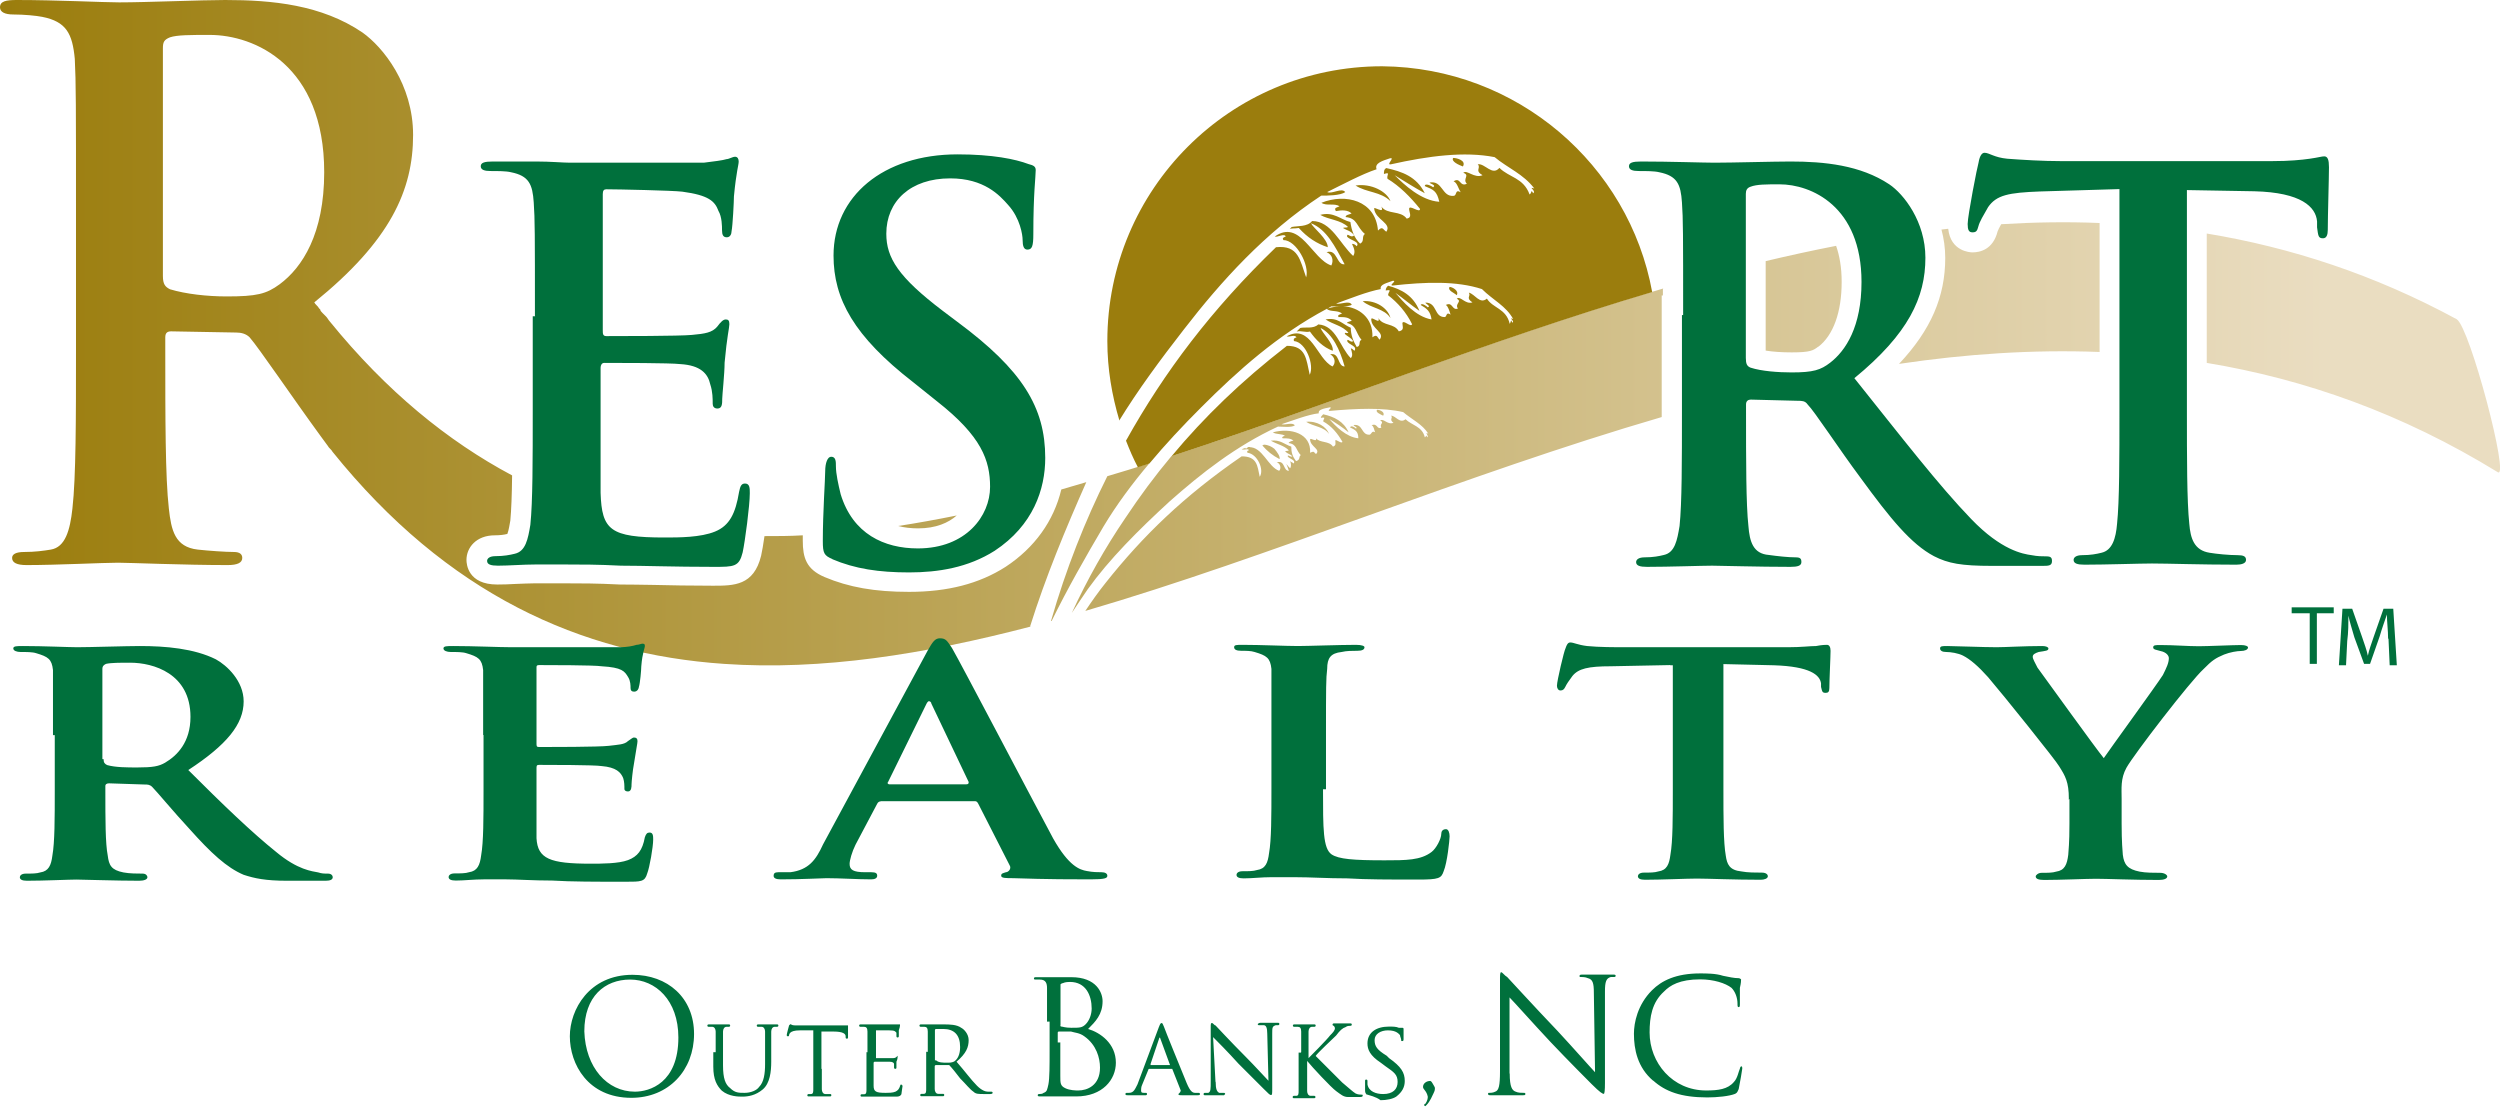 <svg width="126" height="56" viewBox="0 0 126 56" fill="none" xmlns="http://www.w3.org/2000/svg">
<g clip-path="url(#clip0_5011_34053)">
<path d="M105.82 11.24V17.74C102.45 17.61 99.08 17.84 95.71 18.34C97.32 16.63 98.04 14.95 98.04 13C98.04 12.5 97.97 12.02 97.85 11.57C97.96 11.56 98.08 11.54 98.19 11.53C98.31 12.67 99.29 12.72 99.41 12.72C99.79 12.72 100.45 12.58 100.68 11.66C100.7 11.6 100.77 11.46 100.86 11.3C102.51 11.2 104.17 11.17 105.82 11.24ZM91.64 17.48C92.4 16.9 92.82 15.73 92.82 14.21C92.82 13.47 92.71 12.88 92.54 12.39C91.36 12.62 90.17 12.88 88.99 13.16V17.67C89.35 17.73 89.81 17.76 90.3 17.76C91.26 17.76 91.39 17.66 91.64 17.47V17.48ZM123.82 16.09C119.67 13.84 115.46 12.47 111.22 11.77V18.29C116.16 19.11 121.06 20.83 125.89 23.8C126.5 24.17 124.49 16.52 123.82 16.09ZM48.22 25.98C47.23 26.18 46.24 26.36 45.27 26.51C45.57 26.59 45.91 26.63 46.27 26.63C47.17 26.63 47.8 26.35 48.22 25.98ZM63.01 22.53C63.01 22.53 62.94 22.53 62.91 22.53C62.88 22.56 62.85 22.57 62.83 22.59C62.87 22.58 62.92 22.56 62.96 22.56C62.97 22.56 62.99 22.54 63 22.54L63.01 22.53ZM51.94 31.58C46.58 32.98 41.4 33.8 36.5 33.46C29.27 32.97 22.53 29.94 16.76 22.77C16.7 22.65 16.58 22.59 16.52 22.47L16.16 21.98C14.7 19.98 13.06 17.55 12.58 17C12.4 16.82 12.15 16.76 11.91 16.76L8.63 16.7C8.45 16.7 8.33 16.76 8.33 17V17.55C8.33 21.07 8.33 24.05 8.51 25.63C8.63 26.72 8.81 27.57 9.97 27.7C10.52 27.76 11.37 27.82 11.79 27.82C12.09 27.82 12.21 27.94 12.21 28.12C12.21 28.36 11.97 28.48 11.48 28.48C9.29 28.48 6.5 28.36 5.95 28.36C5.22 28.36 2.85 28.48 1.34 28.48C0.85 28.48 0.61 28.36 0.61 28.12C0.61 27.94 0.79 27.82 1.22 27.82C1.77 27.82 2.19 27.76 2.56 27.7C3.29 27.58 3.53 26.73 3.65 25.63C3.83 24.05 3.83 21.08 3.83 17.61V10.99C3.83 5.22 3.83 4.19 3.77 2.97C3.65 1.69 3.34 1.09 2.13 0.85C1.83 0.79 1.22 0.73 0.67 0.73C0.25 0.73 0 0.61 0 0.37C0 0.06 0.3 0 0.85 0C2.85 0 5.22 0.12 6.01 0.12C7.35 0.12 10.2 0 11.35 0C13.72 0 16.21 0.24 18.27 1.64C19.3 2.37 20.82 4.25 20.82 6.8C20.82 9.59 19.67 12.14 15.84 15.24C15.9 15.36 16.02 15.42 16.08 15.54L16.14 15.6C16.14 15.66 16.2 15.72 16.26 15.78L16.44 15.96C16.5 16.02 16.56 16.14 16.62 16.2C19.47 19.71 22.56 22.23 25.81 23.96C25.8 24.93 25.77 25.72 25.72 26.24C25.69 26.4 25.64 26.74 25.57 26.91C25.41 26.95 25.21 26.98 24.94 26.98C24 26.98 23.51 27.6 23.51 28.22C23.51 28.43 23.58 29.46 25.06 29.46C25.34 29.46 25.67 29.45 26 29.43C26.32 29.42 26.65 29.4 26.94 29.4H28.46C29.25 29.4 30.07 29.4 31.25 29.46C31.74 29.46 32.3 29.47 32.94 29.48C33.79 29.5 34.78 29.52 35.93 29.52C36.99 29.52 37.99 29.52 38.36 28.01C38.41 27.8 38.47 27.43 38.53 27.02C39.17 27.02 39.81 27.02 40.46 26.98C40.46 27.07 40.46 27.16 40.46 27.25C40.46 28.11 40.64 28.69 41.55 29.08C42.78 29.6 44.09 29.83 45.82 29.83C47.76 29.83 49.35 29.42 50.68 28.57C52.14 27.61 53.11 26.26 53.49 24.67C53.91 24.55 54.33 24.42 54.75 24.3C53.7 26.67 52.7 29.08 51.92 31.56L51.94 31.58ZM16.34 8.68C16.34 3.27 12.82 1.76 10.57 1.76C9.6 1.76 8.93 1.76 8.57 1.88C8.27 2 8.21 2.12 8.21 2.43V13.91C8.21 14.33 8.33 14.46 8.57 14.58C9.36 14.82 10.45 14.94 11.42 14.94C12.94 14.94 13.42 14.82 14.09 14.33C15.24 13.48 16.34 11.78 16.34 8.68ZM57.93 23.35C57.22 23.58 56.51 23.79 55.81 24C54.69 26.24 53.72 28.69 52.97 31.3C52.98 31.3 52.99 31.3 53 31.3C53.8 29.67 54.7 28.09 55.62 26.53C56.28 25.43 57.06 24.38 57.93 23.35ZM69.41 20.65C69.29 20.77 69.59 20.89 69.71 20.95C69.83 20.77 69.53 20.65 69.41 20.65ZM65.83 21.26C66.19 21.5 66.74 21.5 66.98 21.87C66.86 21.51 66.37 21.2 65.83 21.26ZM64.23 22.62C64.09 22.51 63.92 22.42 63.7 22.41C63.68 22.43 63.65 22.44 63.62 22.45C63.86 22.73 64.14 22.96 64.49 23.14C64.53 23 64.37 22.79 64.23 22.62ZM83.83 14.54C75.37 17.01 67.04 20.37 59.04 22.99C58.21 23.98 57.44 25.02 56.71 26.12C55.71 27.59 54.81 29.18 54.02 30.89C54.28 30.49 54.55 30.1 54.82 29.7C55.91 28.18 57.37 26.72 58.95 25.27C60.53 23.87 62.29 22.48 64.41 21.5C64.65 21.5 65.08 21.56 65.26 21.44C65.14 21.26 64.77 21.44 64.59 21.38C65.14 21.2 65.93 20.89 66.47 20.83C66.41 20.65 66.71 20.59 67.02 20.53C67.2 20.53 66.84 20.71 67.02 20.71C68.36 20.59 69.69 20.53 70.72 20.77C71.14 21.13 71.69 21.38 71.99 21.86C71.75 21.74 72.05 21.98 71.93 22.04C71.87 21.86 71.87 22.04 71.81 22.04C71.69 21.49 71.14 21.43 70.84 21.13C70.54 21.37 70.35 20.95 70.11 20.95C70.23 21.07 69.99 21.13 70.23 21.31C69.93 21.43 69.74 21.07 69.56 21.19C69.8 21.31 69.5 21.37 69.62 21.55C69.38 21.67 69.44 21.31 69.13 21.43C69.25 21.49 69.25 21.67 69.31 21.79C69.13 21.67 69.13 21.91 69.01 21.91C68.59 21.91 68.71 21.36 68.22 21.42C68.22 21.48 68.46 21.54 68.34 21.6C68.28 21.54 68.1 21.42 68.04 21.54C68.28 21.66 68.46 21.72 68.46 22.09C67.85 22.03 67.31 21.48 67 21.12C67.3 21.3 67.67 21.54 67.97 21.79C67.73 21.24 67.24 21 66.69 20.88C66.63 20.94 66.57 21 66.57 21.06C66.87 21 66.69 21.12 66.69 21.24C67.12 21.48 67.42 21.85 67.66 22.27C67.6 22.39 67.3 22.09 67.3 22.21C67.3 22.33 67.36 22.45 67.18 22.51C67 22.21 66.51 22.33 66.33 22.09C66.39 22.33 66.03 22.03 66.03 22.15C66.03 22.51 66.58 22.64 66.33 22.88C66.21 22.82 66.27 22.7 66.03 22.82C66.09 21.85 65.06 21.54 64.15 21.79C64.33 21.91 64.64 21.85 64.76 21.97C64.7 21.97 64.58 22.03 64.64 22.09C64.88 22.09 65.06 22.09 65.19 22.21C65.13 22.21 64.95 22.27 64.95 22.33C65.37 22.39 65.31 22.69 65.56 22.94C65.44 23 65.56 23.18 65.32 23.24C65.14 23 65.08 22.81 65.08 22.51C64.72 22.39 64.53 22.15 64.05 22.21C64.35 22.39 64.72 22.45 64.96 22.7C64.84 22.76 64.78 22.7 64.78 22.76C64.9 22.88 65.02 22.88 65.14 23C65.02 23.06 64.9 22.88 64.9 23C64.96 23.12 65.33 23.18 65.2 23.36C65.14 23.3 65.08 23.3 65.02 23.24C65.08 23.36 65.08 23.54 65.02 23.6C64.95 23.53 64.89 23.46 64.83 23.38C64.88 23.49 64.92 23.61 64.96 23.73C64.66 23.73 64.78 23.18 64.35 23.3C64.53 23.36 64.59 23.6 64.47 23.73C63.89 23.52 63.63 22.5 62.94 22.54C62.88 22.57 62.84 22.59 62.77 22.63C62.77 22.6 62.79 22.58 62.81 22.57C62.74 22.59 62.67 22.6 62.58 22.64C62.7 22.7 62.94 22.58 62.94 22.7C62.88 22.7 62.82 22.76 62.88 22.82C63.37 22.88 63.73 23.67 63.49 24.03C63.37 23.48 63.37 23 62.58 23C59.67 25 57.6 27.01 55.72 29.38C55.36 29.83 55.02 30.31 54.7 30.79C63.98 28.08 73.78 23.93 83.75 21.02C83.75 20.93 83.75 20.84 83.75 20.75V14.89H83.81C83.81 14.76 83.81 14.64 83.81 14.52L83.83 14.54Z" fill="url(#paint0_linear_5011_34053)"/>
<path d="M73.42 14.88C73.3 14.76 72.94 14.64 73.06 14.46C73.18 14.46 73.55 14.64 73.42 14.88ZM70.08 16.03C69.96 15.54 69.35 15.12 68.68 15.18C69.1 15.54 69.77 15.54 70.08 16.03ZM68.32 9.35C68.87 9.71 69.59 9.65 70.08 10.14C69.9 9.65 69.11 9.23 68.32 9.35ZM56.42 21.2C56.04 19.93 55.81 18.59 55.81 17.19C55.81 9.54 62 3.34 69.66 3.34C76.46 3.4 82.1 8.3 83.27 14.72C75.01 17.17 66.87 20.43 59.05 22.99C60.69 21.02 62.56 19.21 64.86 17.43C65.83 17.43 65.83 18.1 66.01 18.89C66.25 18.41 65.83 17.25 65.22 17.19C65.16 17.07 65.28 17.01 65.34 17.01C65.28 16.83 64.98 17.01 64.85 16.95C66.07 16.28 66.37 18.1 67.16 18.47C67.34 18.29 67.28 17.98 67.04 17.86C67.53 17.74 67.4 18.47 67.77 18.47C67.53 17.62 67.16 16.83 66.56 16.53C66.62 16.77 67.23 17.32 67.17 17.68C66.68 17.5 66.32 17.13 66.02 16.71C65.78 16.77 65.59 16.65 65.35 16.71L65.53 16.53C65.77 16.47 66.2 16.59 66.44 16.35C67.35 16.41 67.53 17.5 68.08 18.05C68.2 17.93 68.14 17.75 68.08 17.56C68.14 17.56 68.2 17.62 68.26 17.68C68.44 17.44 67.96 17.38 67.9 17.19C67.9 17.01 68.08 17.31 68.2 17.19C68.08 17.01 67.9 16.95 67.78 16.83C67.78 16.71 67.84 16.83 67.96 16.77C67.66 16.41 67.17 16.35 66.81 16.1C67.42 15.98 67.66 16.34 68.08 16.52C68.08 16.88 68.2 17.19 68.38 17.49C68.62 17.43 68.44 17.19 68.62 17.13C68.32 16.77 68.38 16.4 67.89 16.28C67.89 16.22 68.01 16.22 68.13 16.16C67.95 15.98 67.77 15.98 67.46 15.98C67.4 15.86 67.52 15.86 67.64 15.8C67.4 15.62 67.06 15.73 66.87 15.57C66.88 15.57 66.9 15.55 66.91 15.55C67.12 15.48 67.33 15.45 67.55 15.45C67.39 15.45 67.22 15.44 67.1 15.44C67.04 15.47 66.98 15.51 66.92 15.55C66.9 15.55 66.88 15.55 66.86 15.56C66.86 15.56 66.87 15.56 66.88 15.56C64.38 16.89 62.37 18.7 60.54 20.53C59.6 21.47 58.73 22.4 57.93 23.36C57.74 23.42 57.54 23.49 57.35 23.55C57.12 23.12 56.93 22.67 56.75 22.21C58.69 18.73 61.06 15.6 64.31 12.46C65.46 12.34 65.52 13.13 65.83 13.98C66.01 13.37 65.34 12.1 64.68 12.1C64.62 11.98 64.68 11.98 64.8 11.92C64.74 11.74 64.37 11.98 64.25 11.92C65.53 11.01 66.13 13.07 67.1 13.38C67.22 13.14 67.16 12.83 66.86 12.71C67.41 12.53 67.35 13.38 67.77 13.32C67.28 12.41 66.86 11.56 66.07 11.25C66.19 11.49 66.92 12.04 66.92 12.46C66.37 12.28 65.89 11.97 65.46 11.49C65.24 11.53 65.09 11.49 65 11.55C65.03 11.51 65.07 11.47 65.1 11.44C65.4 11.38 65.89 11.44 66.13 11.14C67.1 11.14 67.53 12.29 68.2 12.9C68.32 12.72 68.26 12.54 68.14 12.29C68.26 12.29 68.32 12.35 68.38 12.41C68.56 12.17 68.02 12.11 67.89 11.92C67.89 11.68 68.07 12.04 68.25 11.86C68.07 11.62 67.89 11.62 67.7 11.5C67.7 11.44 67.82 11.5 67.94 11.44C67.58 11.08 66.97 11.08 66.54 10.83C67.21 10.65 67.57 11.07 68.06 11.19C68.12 11.61 68.24 11.98 68.55 12.28C68.79 12.16 68.61 11.92 68.79 11.79C68.36 11.43 68.43 11 67.82 10.94C67.82 10.82 68 10.82 68.12 10.76C67.94 10.58 67.64 10.58 67.33 10.64C67.21 10.46 67.39 10.46 67.51 10.4C67.27 10.22 66.84 10.4 66.6 10.22C67.81 9.73 69.33 10.1 69.45 11.62C69.69 11.38 69.69 11.56 69.87 11.68C70.17 11.26 69.32 11.07 69.26 10.53C69.2 10.35 69.81 10.83 69.62 10.41C69.92 10.83 70.59 10.59 70.9 11.02C71.2 10.96 71.02 10.72 71.02 10.53C71.02 10.29 71.57 10.77 71.57 10.53C71.08 9.92 70.54 9.38 69.93 9.01C69.87 8.83 70.11 8.65 69.75 8.77C69.75 8.65 69.75 8.53 69.87 8.47C70.66 8.65 71.39 8.89 71.81 9.74C71.26 9.44 70.78 9.13 70.29 8.83C70.78 9.32 71.63 10.11 72.54 10.17C72.42 9.62 72.24 9.56 71.81 9.38C71.81 9.2 72.17 9.38 72.23 9.44C72.41 9.32 72.05 9.26 72.05 9.2C72.72 9.08 72.66 9.93 73.26 9.87C73.44 9.87 73.32 9.51 73.62 9.69C73.5 9.51 73.44 9.2 73.26 9.14C73.62 8.9 73.56 9.44 73.93 9.26C73.69 9.02 74.11 8.83 73.75 8.71C73.93 8.53 74.3 9.01 74.72 8.83C74.3 8.59 74.66 8.47 74.48 8.28C74.84 8.22 75.21 8.89 75.57 8.46C76.06 8.95 76.78 8.95 77.09 9.8C77.21 9.74 77.15 9.5 77.27 9.74C77.45 9.62 76.97 9.38 77.33 9.5C76.78 8.77 75.99 8.47 75.33 7.92C73.81 7.62 71.99 7.86 70.11 8.28C69.81 8.34 70.35 7.91 70.05 7.98C69.69 8.1 69.26 8.22 69.38 8.53C68.65 8.77 67.62 9.32 66.89 9.68C67.13 9.8 67.62 9.44 67.8 9.68C67.56 9.86 66.89 9.86 66.59 9.86C63.74 11.74 61.55 14.17 59.67 16.6C58.48 18.13 57.35 19.66 56.4 21.21L56.42 21.2ZM76.27 16.09C75.91 15.42 75.24 15.12 74.69 14.57C73.41 14.15 71.84 14.21 70.2 14.39C69.96 14.39 70.44 14.15 70.2 14.15C69.9 14.27 69.53 14.33 69.59 14.57C68.92 14.69 68.01 15.06 67.34 15.3C67.58 15.36 68.01 15.12 68.13 15.36C68.05 15.42 67.88 15.43 67.7 15.43C68.49 15.49 69.21 16.01 69.17 17C69.41 16.82 69.41 17 69.53 17.12C69.83 16.76 69.11 16.57 69.11 16.09C69.11 15.91 69.59 16.39 69.47 16.03C69.71 16.45 70.26 16.27 70.5 16.7C70.8 16.64 70.68 16.46 70.68 16.28C70.74 16.1 71.1 16.52 71.17 16.34C70.87 15.73 70.44 15.25 69.96 14.88C69.96 14.7 70.2 14.58 69.84 14.64C69.84 14.52 69.9 14.46 69.96 14.4C70.63 14.58 71.23 14.89 71.54 15.67C71.11 15.37 70.75 15.06 70.33 14.76C70.69 15.18 71.36 15.97 72.15 16.1C72.09 15.68 71.91 15.55 71.6 15.37C71.66 15.25 71.9 15.43 71.96 15.49C72.14 15.43 71.84 15.31 71.84 15.25C72.45 15.25 72.26 15.98 72.81 15.98C72.93 15.98 72.87 15.68 73.11 15.86C73.05 15.68 72.99 15.44 72.87 15.37C73.23 15.19 73.17 15.67 73.48 15.55C73.3 15.31 73.72 15.19 73.42 15.06C73.6 14.88 73.84 15.36 74.21 15.24C73.85 15 74.15 14.94 74.03 14.75C74.33 14.81 74.58 15.36 74.94 15.05C75.24 15.54 75.91 15.54 76.09 16.32C76.15 16.26 76.15 16.02 76.21 16.26C76.39 16.2 75.97 15.96 76.27 16.08V16.09ZM73.24 7.96C73.12 8.14 73.54 8.32 73.73 8.39C73.91 8.09 73.43 7.96 73.24 7.96Z" fill="#9B7D0D"/>
<path d="M31.88 49.13C33.64 49.13 34.98 50.28 34.98 52.11C34.98 53.94 33.7 55.33 31.82 55.33C29.63 55.33 28.72 53.63 28.72 52.23C28.72 50.89 29.69 49.13 31.88 49.13ZM32 55.02C32.73 55.02 34.19 54.59 34.19 52.29C34.19 50.41 33.04 49.37 31.76 49.37C30.48 49.37 29.45 50.22 29.45 51.98C29.51 53.8 30.6 55.02 32 55.02ZM36.07 53.02V51.99C36.07 51.87 36.01 51.75 35.89 51.75H35.71C35.71 51.75 35.65 51.75 35.65 51.69C35.65 51.69 35.65 51.63 35.71 51.63H36.74C36.78 51.63 36.8 51.65 36.8 51.69C36.8 51.69 36.8 51.75 36.74 51.75H36.62C36.5 51.75 36.44 51.87 36.44 51.99V53.69C36.44 54.36 36.56 54.66 36.8 54.84C37.04 55.08 37.23 55.08 37.53 55.08C37.83 55.08 38.14 54.96 38.26 54.78C38.5 54.54 38.56 54.11 38.56 53.63V51.99C38.56 51.87 38.5 51.75 38.38 51.75H38.2C38.2 51.75 38.14 51.75 38.14 51.69C38.14 51.69 38.14 51.63 38.2 51.63H39.17C39.21 51.63 39.23 51.65 39.23 51.69C39.23 51.69 39.23 51.75 39.17 51.75H39.05C38.93 51.75 38.87 51.87 38.87 51.99V53.51C38.87 54 38.81 54.6 38.44 54.91C38.08 55.21 37.71 55.27 37.41 55.27C37.23 55.27 36.74 55.27 36.38 54.97C36.14 54.73 35.95 54.42 35.95 53.76V53.03H36.07V53.02ZM41.42 53.87V54.9C41.42 55.02 41.48 55.14 41.6 55.14H41.84C41.88 55.14 41.9 55.16 41.9 55.2C41.9 55.2 41.9 55.26 41.84 55.26H40.75C40.71 55.26 40.69 55.24 40.69 55.2C40.69 55.2 40.69 55.14 40.75 55.14H40.87C40.99 55.14 40.99 55.02 40.99 54.9V51.93H40.32C40.02 51.93 39.89 51.99 39.83 52.05C39.77 52.11 39.77 52.17 39.77 52.17C39.77 52.21 39.75 52.23 39.71 52.23C39.71 52.23 39.65 52.23 39.65 52.17C39.65 52.11 39.77 51.68 39.77 51.68L39.83 51.62C39.89 51.62 39.89 51.68 40.07 51.68H42.74V52.29C42.74 52.33 42.72 52.35 42.68 52.35C42.68 52.35 42.62 52.35 42.62 52.29V52.23C42.62 52.11 42.5 51.99 42.01 51.99H41.4V53.87H41.42ZM43.72 53.02V51.99C43.72 51.81 43.66 51.75 43.54 51.75H43.36C43.36 51.75 43.3 51.75 43.3 51.69C43.3 51.69 43.3 51.63 43.36 51.63H45.36V51.69C45.36 51.73 45.34 51.81 45.3 51.93V52.23C45.3 52.23 45.3 52.29 45.24 52.29C45.24 52.29 45.18 52.29 45.18 52.23V52.05C45.12 51.99 45.12 51.93 44.82 51.93H44.15V53.33H44.94C45.06 53.33 45.12 53.33 45.18 53.27L45.24 53.21V53.27C45.24 53.27 45.24 53.39 45.18 53.51V53.81C45.18 53.85 45.16 53.87 45.12 53.87C45.12 53.87 45.06 53.87 45.06 53.81V53.63C45.06 53.57 45 53.51 44.82 53.51H44.09C44.09 53.51 44.03 53.51 44.03 53.57V54.72C44.03 55.02 44.15 55.08 44.64 55.08C44.76 55.08 45 55.08 45.13 55.02C45.25 54.96 45.31 54.9 45.37 54.72C45.37 54.68 45.39 54.66 45.43 54.66L45.49 54.72C45.49 54.78 45.43 55.08 45.43 55.15C45.39 55.23 45.31 55.27 45.19 55.27H43.43C43.39 55.27 43.37 55.25 43.37 55.21C43.37 55.21 43.37 55.15 43.43 55.15H43.55C43.67 55.15 43.67 55.03 43.67 54.91V53.03H43.73L43.72 53.02ZM46.76 53.02V51.99C46.76 51.81 46.7 51.75 46.58 51.75H46.4C46.4 51.75 46.34 51.75 46.34 51.69C46.34 51.69 46.34 51.63 46.4 51.63H47.55C47.85 51.63 48.22 51.63 48.46 51.81C48.58 51.87 48.82 52.11 48.82 52.42C48.82 52.78 48.7 53.09 48.21 53.51C48.64 54 48.94 54.42 49.24 54.72C49.48 54.96 49.67 55.02 49.79 55.02H49.97C49.97 55.02 50.03 55.02 50.03 55.08C50.03 55.08 50.03 55.14 49.91 55.14H49.61C49.31 55.14 49.18 55.14 49.06 55.02C48.88 54.9 48.7 54.66 48.39 54.35C48.21 54.11 47.96 53.8 47.84 53.68H47.17C47.17 53.68 47.11 53.68 47.11 53.74V54.89C47.11 55.01 47.17 55.13 47.29 55.13H47.53C47.57 55.13 47.59 55.15 47.59 55.19C47.59 55.19 47.59 55.25 47.53 55.25H46.44C46.4 55.25 46.38 55.23 46.38 55.19C46.38 55.19 46.38 55.13 46.44 55.13H46.56C46.68 55.13 46.68 55.01 46.68 54.89V53.01H46.74L46.76 53.02ZM47.18 53.44C47.3 53.56 47.54 53.56 47.73 53.56C47.85 53.56 47.97 53.56 48.09 53.5C48.27 53.38 48.39 53.14 48.39 52.77C48.39 52.16 48.09 51.86 47.54 51.86H47.18C47.18 51.86 47.12 51.86 47.12 51.92V53.44H47.18ZM52.77 51.5V49.8C52.77 49.56 52.71 49.37 52.41 49.37H52.17C52.13 49.37 52.11 49.35 52.11 49.31C52.11 49.25 52.17 49.25 52.23 49.25H53.99C55.27 49.25 55.57 50.04 55.57 50.46C55.57 51.13 55.21 51.49 54.84 51.86C55.45 52.04 56.24 52.59 56.24 53.56C56.24 54.41 55.57 55.26 54.24 55.26H52.42C52.36 55.26 52.3 55.26 52.3 55.2C52.3 55.2 52.3 55.14 52.36 55.14C52.42 55.14 52.54 55.14 52.6 55.08C52.78 55.02 52.78 54.9 52.84 54.65C52.9 54.35 52.9 53.68 52.9 52.95V51.49H52.78L52.77 51.5ZM53.44 51.68C53.44 51.72 53.46 51.74 53.5 51.74C53.56 51.74 53.68 51.8 53.99 51.8C54.42 51.8 54.54 51.8 54.72 51.62C54.9 51.44 55.02 51.13 55.02 50.83C55.02 50.16 54.72 49.49 53.93 49.49C53.87 49.49 53.69 49.49 53.57 49.55C53.51 49.55 53.45 49.61 53.45 49.61V51.67L53.44 51.68ZM53.44 52.53V54.23C53.44 54.59 53.44 54.72 53.68 54.84C53.92 54.96 54.23 54.96 54.35 54.96C54.78 54.96 55.44 54.72 55.44 53.81C55.44 53.32 55.26 52.66 54.65 52.23C54.41 52.05 54.16 52.05 53.98 51.99H53.37C53.33 51.99 53.31 52.01 53.31 52.05V52.54H53.43L53.44 52.53ZM58.42 51.74C58.46 51.62 58.5 51.56 58.54 51.56C58.6 51.56 58.6 51.62 58.66 51.74C58.72 51.92 59.51 53.86 59.81 54.59C59.99 55.02 60.11 55.08 60.24 55.08H60.42C60.42 55.08 60.48 55.08 60.48 55.14C60.48 55.2 60.42 55.2 60.36 55.2H59.57C59.45 55.2 59.39 55.2 59.39 55.14L59.45 55.08C59.45 55.08 59.51 55.02 59.51 54.96L59.08 53.87H57.93C57.93 53.87 57.87 53.87 57.87 53.93L57.57 54.66C57.51 54.78 57.51 54.9 57.51 54.96C57.51 55.08 57.57 55.08 57.69 55.08H57.75C57.79 55.08 57.81 55.1 57.81 55.14C57.81 55.14 57.81 55.2 57.75 55.2H56.84C56.78 55.2 56.72 55.2 56.72 55.14C56.72 55.14 56.72 55.08 56.78 55.08H56.9C57.14 55.08 57.2 54.9 57.33 54.65L58.42 51.73V51.74ZM58.97 53.68L58.48 52.34C58.48 52.28 58.42 52.28 58.42 52.34L57.99 53.62V53.68H58.96H58.97ZM61.27 54.53C61.27 54.89 61.33 55.02 61.45 55.08H61.69C61.69 55.08 61.75 55.08 61.75 55.14L61.69 55.2H60.72C60.68 55.2 60.66 55.18 60.66 55.14C60.66 55.14 60.66 55.08 60.72 55.08H60.9C61.02 55.02 61.02 54.9 61.02 54.47V51.8C61.02 51.62 61.02 51.56 61.08 51.56C61.14 51.56 61.2 51.68 61.26 51.68C61.32 51.74 62.05 52.53 62.78 53.26C63.27 53.75 63.75 54.29 63.93 54.47L63.87 52.1C63.87 51.8 63.81 51.67 63.69 51.67H63.45C63.41 51.67 63.39 51.65 63.39 51.61C63.39 51.61 63.45 51.55 63.51 51.55H64.42C64.46 51.55 64.48 51.57 64.48 51.61C64.48 51.61 64.48 51.67 64.42 51.67H64.3C64.12 51.73 64.12 51.79 64.12 52.1V54.83C64.12 55.13 64.12 55.19 64.06 55.19C64 55.19 63.94 55.13 63.7 54.89L62.42 53.61C61.87 53 61.33 52.46 61.14 52.27L61.26 54.52L61.27 54.53ZM65.58 53.02V51.99C65.58 51.81 65.52 51.75 65.4 51.75H65.22C65.22 51.75 65.16 51.75 65.16 51.69C65.16 51.69 65.16 51.63 65.22 51.63H66.25C66.29 51.63 66.31 51.65 66.31 51.69C66.31 51.69 66.31 51.75 66.25 51.75H66.13C66.01 51.75 65.95 51.87 65.95 51.99V53.33C66.01 53.27 66.86 52.42 67.04 52.18C67.16 52.06 67.28 51.94 67.28 51.82C67.28 51.78 67.26 51.74 67.22 51.7C67.22 51.7 67.16 51.7 67.16 51.64C67.16 51.64 67.16 51.58 67.22 51.58H68.07C68.11 51.58 68.13 51.6 68.13 51.64C68.13 51.64 68.13 51.7 68.07 51.7C68.01 51.7 67.89 51.7 67.83 51.76C67.65 51.82 67.53 51.94 67.34 52.19C67.22 52.31 66.37 53.1 66.31 53.22L67.65 54.56C68.08 54.92 68.14 54.99 68.32 55.11C68.44 55.17 68.56 55.17 68.62 55.17C68.68 55.17 68.68 55.17 68.68 55.23C68.68 55.23 68.68 55.29 68.56 55.29H67.95C67.71 55.29 67.59 55.17 67.34 54.99C67.09 54.81 66.13 53.78 65.88 53.47V54.99C65.88 55.11 65.94 55.23 66.06 55.23H66.24C66.24 55.23 66.3 55.23 66.3 55.29C66.3 55.29 66.3 55.35 66.24 55.35H65.21C65.17 55.35 65.15 55.33 65.15 55.29C65.15 55.29 65.15 55.23 65.21 55.23H65.33C65.45 55.23 65.45 55.11 65.45 54.99V53.05H65.57L65.58 53.02ZM68.86 55.14C68.82 55.1 68.8 55.04 68.8 54.96V54.47C68.8 54.43 68.82 54.41 68.86 54.41C68.86 54.41 68.92 54.41 68.92 54.47V54.65C68.98 55.01 69.35 55.14 69.71 55.14C70.2 55.14 70.44 54.9 70.44 54.53C70.44 54.16 70.26 54.04 69.83 53.74L69.59 53.56C69.04 53.2 68.92 52.89 68.92 52.59C68.92 52.04 69.35 51.74 70.01 51.74C70.19 51.74 70.37 51.74 70.5 51.8H70.68C70.72 51.8 70.74 51.82 70.74 51.86V52.35C70.74 52.41 70.74 52.47 70.68 52.47C70.62 52.47 70.62 52.47 70.62 52.41C70.62 52.35 70.56 52.23 70.56 52.17C70.5 52.11 70.38 51.93 69.95 51.93C69.59 51.93 69.28 52.11 69.28 52.42C69.28 52.73 69.4 52.91 69.89 53.21L70.01 53.33C70.62 53.76 70.8 54.06 70.8 54.48C70.8 54.78 70.68 55.03 70.37 55.27C70.19 55.39 69.88 55.45 69.58 55.45C69.34 55.27 69.03 55.21 68.85 55.15L68.86 55.14ZM71.72 54.78C71.72 54.6 71.9 54.48 72.08 54.48C72.08 54.48 72.14 54.48 72.2 54.6C72.26 54.72 72.32 54.78 72.32 54.84C72.32 54.9 72.32 54.96 72.26 55.08C72.2 55.2 72.08 55.51 71.9 55.69L71.84 55.75C71.84 55.75 71.78 55.75 71.78 55.69C71.78 55.69 71.78 55.63 71.84 55.63C71.96 55.45 71.96 55.33 71.96 55.27C71.9 54.97 71.72 54.91 71.72 54.78ZM76.09 54.11C76.09 54.78 76.21 54.96 76.39 55.02C76.51 55.08 76.69 55.08 76.82 55.08C76.86 55.08 76.88 55.1 76.88 55.14C76.88 55.2 76.82 55.2 76.76 55.2H75.12C75.06 55.2 75 55.2 75 55.14C75 55.08 75 55.08 75.06 55.08C75.12 55.08 75.24 55.08 75.36 55.02C75.54 54.96 75.6 54.72 75.6 53.99V49.43C75.6 49.13 75.6 49 75.66 49C75.72 49 75.84 49.18 75.96 49.24C76.08 49.36 77.24 50.64 78.51 51.97C79.3 52.82 80.15 53.79 80.39 54.04L80.33 50.03C80.33 49.54 80.27 49.36 80.03 49.3C79.91 49.24 79.73 49.24 79.67 49.24C79.61 49.24 79.61 49.24 79.61 49.18C79.61 49.12 79.67 49.12 79.79 49.12H81.31C81.37 49.12 81.43 49.12 81.43 49.18C81.43 49.24 81.37 49.24 81.37 49.24H81.19C80.95 49.3 80.89 49.48 80.89 49.97V54.58C80.89 54.947 80.87 55.13 80.83 55.13C80.77 55.13 80.65 55.07 80.22 54.64C80.16 54.58 79.01 53.43 78.15 52.52C77.24 51.55 76.33 50.52 76.08 50.27V54.1L76.09 54.11ZM83.32 54.47C82.53 53.8 82.35 52.89 82.35 52.1C82.35 51.55 82.53 50.64 83.26 49.91C83.75 49.42 84.47 49.06 85.69 49.06C85.99 49.06 86.48 49.06 86.84 49.18C87.14 49.24 87.39 49.3 87.63 49.3C87.69 49.3 87.75 49.36 87.75 49.36C87.75 49.42 87.75 49.54 87.69 49.79V50.58C87.69 50.7 87.69 50.76 87.63 50.76C87.57 50.76 87.57 50.7 87.57 50.58C87.57 50.28 87.45 49.97 87.27 49.79C86.97 49.55 86.36 49.36 85.69 49.36C84.66 49.36 84.17 49.66 83.87 49.97C83.26 50.52 83.14 51.25 83.14 52.04C83.14 53.56 84.29 54.96 85.99 54.96C86.6 54.96 87.08 54.9 87.39 54.53C87.57 54.35 87.63 53.98 87.69 53.86C87.69 53.8 87.75 53.74 87.75 53.74C87.81 53.74 87.81 53.8 87.81 53.86C87.81 53.92 87.69 54.59 87.63 54.89C87.57 55.01 87.57 55.07 87.45 55.13C87.15 55.25 86.54 55.31 86.05 55.31C84.72 55.31 83.93 55.01 83.32 54.46V54.47ZM84.83 15.91C84.83 11.78 84.83 11.05 84.77 10.2C84.71 9.29 84.53 8.86 83.62 8.68C83.38 8.62 82.95 8.62 82.59 8.62C82.29 8.62 82.1 8.56 82.1 8.38C82.1 8.2 82.28 8.14 82.71 8.14C84.17 8.14 85.87 8.2 86.41 8.2C87.32 8.2 89.39 8.14 90.24 8.14C91.94 8.14 93.76 8.32 95.22 9.29C95.95 9.78 97.04 11.17 97.04 12.99C97.04 14.99 96.19 16.82 93.46 19.06C95.89 22.1 97.71 24.46 99.35 26.16C100.87 27.74 101.96 27.92 102.39 27.98C102.69 28.04 102.94 28.04 103.12 28.04C103.36 28.04 103.42 28.1 103.42 28.28C103.42 28.52 103.24 28.52 102.93 28.52H100.38C98.86 28.52 98.19 28.4 97.47 28.03C96.32 27.42 95.28 26.15 93.77 24.08C92.68 22.62 91.46 20.74 91.1 20.38C90.98 20.2 90.8 20.2 90.61 20.2L88.24 20.14C88.12 20.14 88 20.2 88 20.38V20.74C88 23.23 88 25.42 88.12 26.51C88.18 27.3 88.36 27.91 89.15 27.97C89.58 28.03 90.12 28.09 90.49 28.09C90.73 28.09 90.79 28.15 90.79 28.33C90.79 28.51 90.61 28.57 90.24 28.57C88.66 28.57 86.66 28.51 86.29 28.51C85.8 28.51 84.1 28.57 83.01 28.57C82.65 28.57 82.46 28.51 82.46 28.33C82.46 28.21 82.58 28.09 82.89 28.09C83.32 28.09 83.62 28.03 83.86 27.97C84.41 27.85 84.53 27.24 84.65 26.51C84.77 25.36 84.77 23.23 84.77 20.74V15.88H84.83V15.91ZM87.99 18.04C87.99 18.34 88.05 18.46 88.23 18.53C88.78 18.71 89.63 18.77 90.3 18.77C91.39 18.77 91.76 18.65 92.24 18.28C93.03 17.67 93.82 16.46 93.82 14.21C93.82 10.38 91.27 9.29 89.69 9.29C89.02 9.29 88.54 9.29 88.23 9.41C88.05 9.47 87.99 9.59 87.99 9.77V18.03V18.04ZM106.82 9.53L102.81 9.65C101.23 9.71 100.62 9.83 100.2 10.44C99.96 10.86 99.77 11.17 99.71 11.41C99.65 11.65 99.59 11.71 99.41 11.71C99.23 11.71 99.17 11.59 99.17 11.29C99.17 10.87 99.66 8.37 99.72 8.19C99.78 7.83 99.9 7.7 100.02 7.7C100.26 7.7 100.51 7.94 101.17 8C101.96 8.06 102.99 8.12 103.84 8.12H114.53C115.38 8.12 115.99 8.06 116.41 8C116.84 7.94 117.02 7.88 117.14 7.88C117.32 7.88 117.38 8.06 117.38 8.43C117.38 8.98 117.32 10.86 117.32 11.59C117.32 11.83 117.26 12.01 117.08 12.01C116.84 12.01 116.84 11.89 116.78 11.46V11.16C116.72 10.43 115.99 9.7 113.62 9.64L110.22 9.58V20.63C110.22 23.12 110.22 25.25 110.34 26.4C110.4 27.13 110.58 27.74 111.37 27.86C111.73 27.92 112.34 27.98 112.77 27.98C113.07 27.98 113.2 28.04 113.2 28.22C113.2 28.4 112.96 28.46 112.71 28.46C110.95 28.46 109.25 28.4 108.46 28.4C107.85 28.4 106.15 28.46 105.06 28.46C104.7 28.46 104.51 28.4 104.51 28.22C104.51 28.1 104.63 27.98 104.94 27.98C105.37 27.98 105.67 27.92 105.91 27.86C106.46 27.74 106.64 27.13 106.7 26.4C106.82 25.25 106.82 23.12 106.82 20.63V9.52V9.53ZM26.96 15.91C26.96 11.78 26.96 11.05 26.9 10.2C26.84 9.29 26.66 8.86 25.75 8.68C25.51 8.62 25.08 8.62 24.72 8.62C24.42 8.62 24.23 8.56 24.23 8.38C24.23 8.2 24.41 8.14 24.84 8.14H27.03C27.76 8.14 28.37 8.2 28.73 8.2H35.47C35.96 8.14 36.44 8.08 36.62 8.02C36.74 8.02 36.92 7.9 37.05 7.9C37.18 7.9 37.23 8.02 37.23 8.14C37.23 8.32 37.11 8.63 36.99 9.9C36.99 10.14 36.93 11.36 36.87 11.66C36.87 11.78 36.81 11.96 36.63 11.96C36.45 11.96 36.39 11.84 36.39 11.6C36.39 11.42 36.39 10.93 36.21 10.63C36.03 10.14 35.72 9.84 34.39 9.66C33.9 9.6 31.11 9.54 30.56 9.54C30.44 9.54 30.38 9.6 30.38 9.78V16.64C30.38 16.82 30.38 16.94 30.56 16.94C31.17 16.94 34.26 16.94 34.87 16.88C35.54 16.82 35.9 16.76 36.15 16.46C36.33 16.22 36.45 16.1 36.58 16.1C36.71 16.1 36.76 16.16 36.76 16.34C36.76 16.52 36.64 16.95 36.52 18.28C36.52 18.83 36.4 19.92 36.4 20.1C36.4 20.34 36.4 20.59 36.16 20.59C35.98 20.59 35.92 20.47 35.92 20.35C35.92 20.11 35.92 19.74 35.8 19.38C35.68 18.83 35.31 18.41 34.28 18.35C33.79 18.29 31.12 18.29 30.45 18.29C30.33 18.29 30.27 18.41 30.27 18.53V24.84C30.33 26.72 30.76 27.09 33.49 27.09C34.22 27.09 35.31 27.09 36.04 26.79C36.77 26.49 37.07 25.88 37.25 24.79C37.31 24.49 37.37 24.37 37.55 24.37C37.79 24.37 37.79 24.61 37.79 24.86C37.79 25.47 37.55 27.29 37.43 27.84C37.25 28.57 37 28.57 35.97 28.57C33.97 28.57 32.45 28.51 31.29 28.51C30.14 28.45 29.29 28.45 28.5 28.45H26.98C26.37 28.45 25.64 28.51 25.1 28.51C24.74 28.51 24.55 28.45 24.55 28.27C24.55 28.15 24.67 28.03 24.97 28.03C25.39 28.03 25.7 27.97 25.94 27.91C26.49 27.79 26.61 27.18 26.73 26.45C26.85 25.3 26.85 23.17 26.85 20.68V15.94H26.97L26.96 15.91ZM41.96 28.18C41.53 28 41.47 27.88 41.47 27.27C41.47 25.81 41.59 24.17 41.59 23.75C41.59 23.33 41.71 23.02 41.89 23.02C42.13 23.02 42.13 23.26 42.13 23.51C42.13 23.87 42.25 24.42 42.37 24.91C42.98 26.91 44.56 27.64 46.26 27.64C48.69 27.64 49.9 26 49.9 24.54C49.9 23.2 49.47 21.99 47.23 20.23L46.02 19.26C43.04 16.95 42.01 15.07 42.01 12.88C42.01 9.9 44.5 7.78 48.26 7.78C50.02 7.78 51.18 8.02 51.84 8.27C52.08 8.33 52.2 8.39 52.2 8.57C52.2 8.93 52.08 9.72 52.08 11.79C52.08 12.4 52.02 12.58 51.78 12.58C51.6 12.58 51.54 12.4 51.54 12.09C51.54 11.85 51.42 11 50.81 10.33C50.38 9.84 49.6 8.99 47.89 8.99C45.89 8.99 44.67 10.14 44.67 11.78C44.67 13 45.28 13.97 47.52 15.67L48.25 16.22C51.53 18.65 52.68 20.53 52.68 23.08C52.68 24.66 52.07 26.48 50.13 27.76C48.79 28.61 47.28 28.85 45.82 28.85C44.3 28.85 43.09 28.67 41.94 28.18H41.96ZM2.67 37.05V33.77C2.61 33.22 2.43 33.1 1.82 32.92C1.64 32.86 1.33 32.86 1.03 32.86C0.85 32.86 0.67 32.8 0.67 32.68C0.67 32.56 0.85 32.56 1.16 32.56C2.19 32.56 3.47 32.62 3.89 32.62C4.56 32.62 6.38 32.56 7.05 32.56C8.33 32.56 9.78 32.68 10.88 33.23C11.43 33.53 12.28 34.32 12.28 35.35C12.28 36.5 11.43 37.54 9.49 38.81C11.25 40.57 12.71 41.97 13.92 42.94C15.01 43.85 15.74 43.91 16.04 43.97C16.22 44.03 16.34 44.03 16.53 44.03C16.72 44.03 16.77 44.15 16.77 44.21C16.77 44.33 16.65 44.39 16.41 44.39H14.47C13.38 44.39 12.83 44.27 12.28 44.09C11.43 43.73 10.64 43 9.55 41.78C8.76 40.93 7.91 39.9 7.67 39.66C7.55 39.54 7.43 39.54 7.31 39.54L5.49 39.48C5.37 39.48 5.31 39.54 5.31 39.6V39.84C5.31 41.3 5.31 42.51 5.43 43.12C5.49 43.61 5.61 43.85 6.22 43.97C6.52 44.03 6.95 44.03 7.19 44.03C7.37 44.03 7.43 44.15 7.43 44.21C7.43 44.33 7.25 44.39 7.01 44.39C5.86 44.39 4.16 44.33 3.85 44.33C3.49 44.33 2.21 44.39 1.36 44.39C1.12 44.39 1 44.33 1 44.21C1 44.15 1.06 44.03 1.3 44.03C1.6 44.03 1.85 44.03 2.03 43.97C2.45 43.91 2.58 43.61 2.64 43.12C2.76 42.45 2.76 41.24 2.76 39.84V37.05H2.7H2.67ZM5.22 38.26C5.22 38.44 5.28 38.5 5.4 38.56C5.82 38.68 6.43 38.68 6.92 38.68C7.71 38.68 8.01 38.62 8.32 38.44C8.93 38.08 9.6 37.41 9.6 36.13C9.6 33.94 7.72 33.4 6.56 33.4C6.07 33.4 5.59 33.4 5.34 33.46C5.22 33.52 5.16 33.58 5.16 33.7V38.26H5.22ZM24.35 37.05V33.77C24.29 33.22 24.11 33.1 23.5 32.92C23.32 32.86 23.01 32.86 22.71 32.86C22.53 32.86 22.35 32.8 22.35 32.68C22.35 32.56 22.53 32.56 22.84 32.56C23.87 32.56 25.15 32.62 25.76 32.62H31.23C31.59 32.62 31.9 32.56 32.08 32.5C32.2 32.5 32.32 32.44 32.38 32.44C32.5 32.44 32.5 32.5 32.5 32.56C32.5 32.68 32.38 32.86 32.32 33.59C32.32 33.77 32.26 34.44 32.2 34.62C32.2 34.68 32.14 34.86 31.96 34.86C31.84 34.86 31.78 34.8 31.78 34.68C31.78 34.56 31.78 34.32 31.66 34.13C31.48 33.83 31.36 33.64 30.32 33.58C29.96 33.52 27.59 33.52 27.16 33.52C27.04 33.52 27.04 33.58 27.04 33.64V37.47C27.04 37.59 27.04 37.65 27.16 37.65C27.65 37.65 30.2 37.65 30.68 37.59C31.16 37.53 31.47 37.53 31.65 37.35C31.83 37.23 31.89 37.17 31.95 37.17C32.07 37.17 32.13 37.23 32.13 37.35C32.13 37.47 32.07 37.71 31.95 38.5C31.89 38.8 31.83 39.41 31.83 39.53C31.83 39.65 31.83 39.89 31.65 39.89C31.53 39.89 31.47 39.83 31.47 39.77C31.47 39.59 31.47 39.41 31.41 39.22C31.29 38.92 31.05 38.67 30.32 38.61C29.96 38.55 27.65 38.55 27.16 38.55C27.04 38.55 27.04 38.61 27.04 38.73V42.25C27.1 43.28 27.71 43.53 29.77 43.53C30.32 43.53 31.17 43.53 31.65 43.35C32.13 43.17 32.38 42.86 32.5 42.2C32.56 42.02 32.62 41.96 32.74 41.96C32.92 41.96 32.92 42.14 32.92 42.32C32.92 42.68 32.74 43.72 32.62 44.02C32.5 44.44 32.32 44.44 31.53 44.44C30.01 44.44 28.8 44.44 27.83 44.38C26.86 44.38 26.07 44.32 25.52 44.32H24.37C23.88 44.32 23.4 44.38 22.97 44.38C22.73 44.38 22.61 44.32 22.61 44.2C22.61 44.14 22.67 44.02 22.91 44.02C23.21 44.02 23.46 44.02 23.64 43.96C24.06 43.9 24.19 43.6 24.25 43.11C24.37 42.44 24.37 41.23 24.37 39.83V37.04L24.35 37.05ZM44.39 40.39C44.31 40.39 44.25 40.43 44.21 40.51L43.12 42.57C42.94 42.93 42.82 43.36 42.82 43.54C42.82 43.84 43 43.96 43.61 43.96H43.91C44.15 43.96 44.21 44.02 44.21 44.14C44.21 44.26 44.09 44.32 43.91 44.32C43.24 44.32 42.33 44.26 41.66 44.26C41.48 44.26 40.38 44.32 39.35 44.32C39.11 44.32 38.99 44.26 38.99 44.14C38.99 44.02 39.05 43.96 39.23 43.96H39.84C40.75 43.84 41.12 43.35 41.48 42.56L46.76 32.78C47 32.36 47.12 32.17 47.37 32.17C47.67 32.17 47.73 32.29 47.98 32.66C48.47 33.51 51.81 39.89 53.08 42.26C53.87 43.66 54.42 43.84 54.78 43.9C55.08 43.96 55.33 43.96 55.51 43.96C55.69 43.96 55.81 44.02 55.81 44.14C55.81 44.26 55.69 44.32 54.96 44.32C54.23 44.32 52.77 44.32 51.07 44.26C50.71 44.26 50.46 44.26 50.46 44.14C50.46 44.02 50.52 44.02 50.7 43.96C50.82 43.96 51 43.78 50.88 43.6L49.3 40.5C49.24 40.38 49.18 40.38 49.12 40.38H44.38L44.39 40.39ZM48.7 39.53C48.82 39.53 48.82 39.47 48.82 39.41L46.94 35.46C46.94 35.4 46.88 35.34 46.82 35.34C46.76 35.34 46.7 35.46 46.7 35.46L44.76 39.41C44.7 39.47 44.76 39.53 44.82 39.53H48.71H48.7ZM66.68 39.78C66.68 41.78 66.68 42.76 67.11 43.06C67.47 43.3 68.2 43.36 69.78 43.36C70.87 43.36 71.6 43.36 72.15 42.94C72.39 42.76 72.64 42.27 72.64 42.03C72.64 41.91 72.7 41.79 72.88 41.79C73 41.79 73.06 41.97 73.06 42.15C73.06 42.33 72.94 43.49 72.76 43.91C72.64 44.27 72.52 44.33 71.48 44.33C70.02 44.33 68.87 44.33 67.9 44.27C66.87 44.27 66.08 44.21 65.23 44.21H64.08C63.59 44.21 63.11 44.27 62.68 44.27C62.44 44.27 62.32 44.21 62.32 44.09C62.32 44.03 62.38 43.91 62.62 43.91C62.92 43.91 63.17 43.91 63.35 43.85C63.78 43.79 63.9 43.49 63.96 43C64.08 42.33 64.08 41.12 64.08 39.72V33.71C64.02 33.16 63.84 33.04 63.23 32.86C63.05 32.8 62.8 32.8 62.56 32.8C62.32 32.8 62.2 32.74 62.2 32.62C62.2 32.5 62.32 32.5 62.63 32.5C63.54 32.5 64.82 32.56 65.42 32.56C65.91 32.56 67.54 32.5 68.34 32.5C68.64 32.5 68.77 32.56 68.77 32.62C68.77 32.74 68.65 32.8 68.41 32.8C68.17 32.8 67.86 32.8 67.62 32.86C67.07 32.92 66.89 33.16 66.89 33.71C66.83 34.2 66.83 34.62 66.83 36.99V39.78H66.71H66.68ZM84.17 33.52L81.19 33.58C80.04 33.58 79.55 33.7 79.25 34.07C79.07 34.31 78.95 34.49 78.89 34.62C78.83 34.74 78.77 34.8 78.65 34.8C78.53 34.8 78.47 34.68 78.47 34.56C78.47 34.32 78.83 32.8 78.9 32.68C78.96 32.5 79.02 32.38 79.14 32.38C79.32 32.38 79.5 32.5 79.99 32.56C80.6 32.62 81.33 32.62 81.99 32.62H90.13C90.8 32.62 91.22 32.56 91.53 32.56C91.83 32.5 92.02 32.5 92.08 32.5C92.2 32.5 92.26 32.62 92.26 32.8C92.26 33.1 92.2 34.26 92.2 34.68C92.2 34.86 92.14 34.92 92.02 34.92C91.84 34.92 91.84 34.86 91.78 34.62V34.44C91.72 34.02 91.23 33.59 89.41 33.53L86.86 33.47V39.79C86.86 41.19 86.86 42.46 86.98 43.13C87.04 43.55 87.16 43.86 87.77 43.92C88.07 43.98 88.5 43.98 88.8 43.98C89.04 43.98 89.1 44.1 89.1 44.16C89.1 44.28 88.92 44.34 88.74 44.34C87.4 44.34 86.07 44.28 85.52 44.28C85.03 44.28 83.7 44.34 82.91 44.34C82.67 44.34 82.55 44.28 82.55 44.16C82.55 44.1 82.61 43.98 82.85 43.98C83.15 43.98 83.4 43.98 83.58 43.92C84.01 43.86 84.13 43.56 84.19 43.07C84.31 42.4 84.31 41.19 84.31 39.79V33.53H84.19L84.17 33.52ZM104.27 40.26C104.27 39.41 104.09 39.11 103.78 38.62C103.66 38.38 100.93 34.98 100.2 34.13C99.71 33.58 99.29 33.22 98.93 33.04C98.69 32.92 98.32 32.86 98.08 32.86C97.9 32.86 97.78 32.8 97.78 32.68C97.78 32.56 97.9 32.56 98.14 32.56C98.5 32.56 99.96 32.62 100.63 32.62C101.06 32.62 102.03 32.56 102.94 32.56C103.12 32.56 103.24 32.62 103.24 32.68C103.24 32.8 103.12 32.8 102.75 32.86C102.57 32.92 102.45 32.98 102.45 33.1C102.45 33.22 102.57 33.4 102.69 33.65C103.05 34.14 105.67 37.78 106.03 38.21C106.27 37.85 108.7 34.51 109.01 34.02C109.19 33.66 109.31 33.41 109.31 33.17C109.31 33.05 109.19 32.87 108.88 32.81C108.7 32.75 108.52 32.75 108.52 32.63C108.52 32.51 108.64 32.51 108.88 32.51C109.55 32.51 110.28 32.57 110.82 32.57C111.25 32.57 112.58 32.51 112.94 32.51C113.18 32.51 113.3 32.57 113.3 32.63C113.3 32.75 113.12 32.81 112.94 32.81C112.76 32.81 112.39 32.87 112.09 32.99C111.66 33.17 111.48 33.29 111.06 33.72C110.39 34.33 107.54 38.03 107.17 38.7C106.87 39.25 106.93 39.73 106.93 40.28V41.5C106.93 41.74 106.93 42.41 106.99 43.08C107.05 43.57 107.23 43.81 107.84 43.93C108.14 43.99 108.57 43.99 108.87 43.99C109.11 43.99 109.23 44.11 109.23 44.17C109.23 44.29 109.05 44.35 108.8 44.35C107.53 44.35 106.19 44.29 105.64 44.29C105.15 44.29 103.82 44.35 103.03 44.35C102.73 44.35 102.6 44.29 102.6 44.17C102.6 44.11 102.72 43.99 102.9 43.99C103.2 43.99 103.45 43.99 103.63 43.93C104.06 43.87 104.18 43.57 104.24 43.08C104.3 42.41 104.3 41.8 104.3 41.5V40.28H104.24L104.27 40.26ZM116.35 30.91H115.5V30.61H117.62V30.91H116.77V33.46H116.41V30.91H116.35ZM120.36 32.19C120.36 31.77 120.3 31.34 120.3 30.97C120.18 31.33 120.06 31.64 119.94 32.06L119.45 33.46H119.15L118.66 32.12C118.54 31.7 118.42 31.33 118.36 31.03C118.36 31.39 118.36 31.88 118.3 32.31L118.24 33.53H117.88L118.06 30.68H118.55L119.04 32.08C119.16 32.44 119.28 32.75 119.34 33.05C119.4 32.75 119.52 32.44 119.64 32.08L120.13 30.68H120.62L120.8 33.53H120.44L120.38 32.19H120.36Z" fill="#00703C"/>
</g>
<defs>
<linearGradient id="paint0_linear_5011_34053" x1="0" y1="16.77" x2="126" y2="16.77" gradientUnits="userSpaceOnUse">
<stop stop-color="#9B7D0D"/>
<stop offset="0.93" stop-color="#EADDC1"/>
</linearGradient>
<clipPath id="clip0_5011_34053">
<rect width="126" height="55.75" fill="white"/>
</clipPath>
</defs>
</svg>
